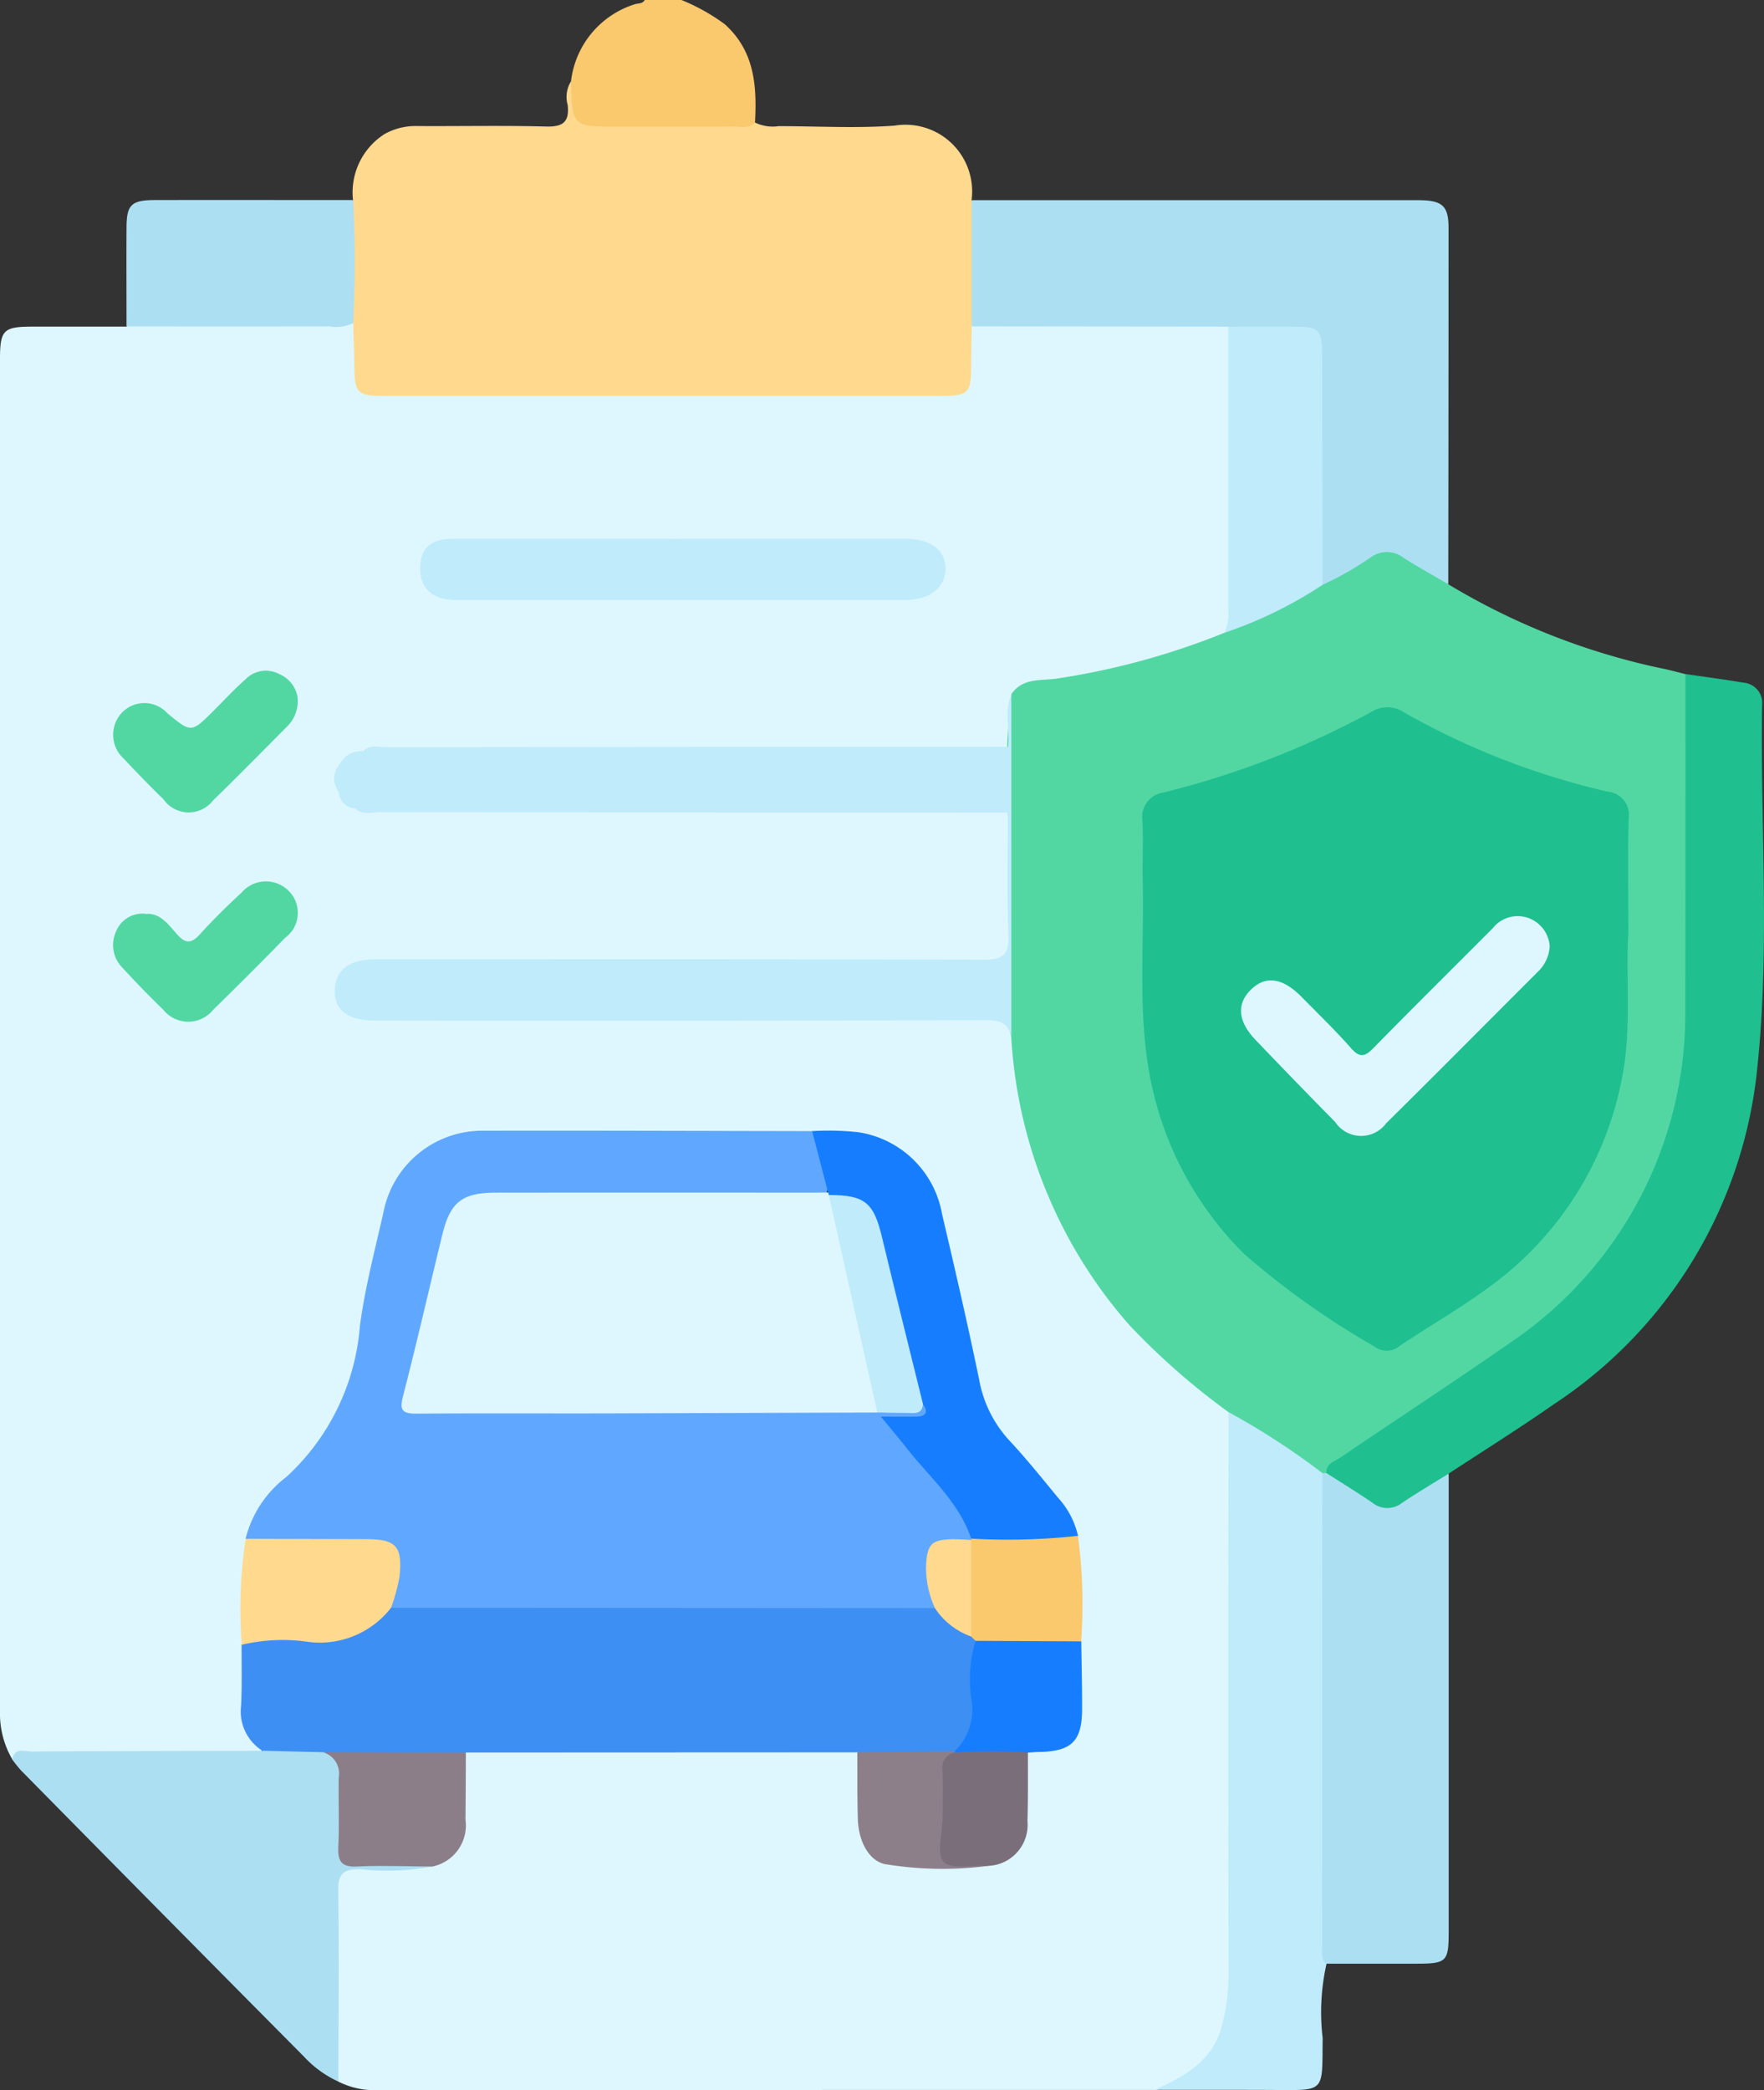 <svg xmlns="http://www.w3.org/2000/svg" xmlns:xlink="http://www.w3.org/1999/xlink" id="Group_947" data-name="Group 947" width="75.981" height="90" viewBox="0 0 75.981 90"><rect x="0" y="0" width="75.981" height="90" fill="#333333" stroke="none"/><defs><clipPath id="clip-path"><rect id="Rectangle_272" data-name="Rectangle 272" width="75.981" height="90" fill="none"></rect></clipPath></defs><g id="Group_946" data-name="Group 946" clip-path="url(#clip-path)"><path id="Path_509" data-name="Path 509" d="M104.4,3.5A3.957,3.957,0,0,1,107.116.193c.154-.061.355-.01.459-.193h1.582a8.567,8.567,0,0,1,1.863,1.04c1.291,1.16,1.39,2.659,1.306,4.228-.064.454-.45.43-.743.437-2.137.052-4.275.037-6.412.013-.6-.007-.941-.246-.849-.913a5.921,5.921,0,0,1,.079-1.3" transform="translate(-79.805)" fill="#fac86d"></path><path id="Path_510" data-name="Path 510" d="M49.749,134.852q-16.828,0-33.657.011a3.491,3.491,0,0,1-1.516-.368,2.056,2.056,0,0,1-.27-1.172c0-2.27-.011-4.54.005-6.811.009-1.233.177-1.364,1.44-1.4a12.414,12.414,0,0,0,2.692-.106,1.735,1.735,0,0,0,1.345-1.953c-.026-.635-.019-1.272,0-1.908.013-.367-.031-.767.352-1.014a2.867,2.867,0,0,1,1.211-.147q7.113-.005,14.226,0a2.993,2.993,0,0,1,1.211.14c.419.265.35.7.368,1.1a19.662,19.662,0,0,0,.062,2.092,1.646,1.646,0,0,0,1.8,1.617,11.537,11.537,0,0,0,3.462.082A1.82,1.82,0,0,0,44.03,123.1c.043-.663,0-1.329.02-1.993a1.319,1.319,0,0,1,.223-.9,1.4,1.4,0,0,1,.657-.191c1.089-.162,1.36-.465,1.387-1.6.023-.982-.005-1.965.009-2.948-.059-1.442.053-2.886-.069-4.324-.5-1.638-1.8-2.708-2.842-3.95a6.832,6.832,0,0,1-1.5-3.1c-.441-2.115-.956-4.216-1.425-6.326-.641-2.878-2.038-4.006-4.976-3.986l-.614.006c-4.5.017-9.005,0-13.508.009-2.714,0-4.154,1.173-4.742,3.837-.4,1.827-.858,3.65-1.112,5.5a8.582,8.582,0,0,1-2.592,5.016,6.287,6.287,0,0,0-2.134,3.144,26.027,26.027,0,0,0-.187,4.347c.02.662.013,1.324,0,1.986a3.254,3.254,0,0,0,.571,2.29.284.284,0,0,1-.028.451,2.836,2.836,0,0,1-1.372.174c-3.088.043-6.178-.083-9.266.076A3.9,3.9,0,0,1,0,118.538Q0,89.433,0,60.327c0-1.26.15-1.4,1.412-1.4H5.453a1.248,1.248,0,0,1,.9-.272c2.878-.022,5.756,0,8.634-.014a.8.8,0,0,1,.335.085,3.18,3.18,0,0,1,.249,1.875c.021.684.3,1.035,1,1.027.292,0,.584.008.876.008H39.712c.175,0,.351,0,.526,0,1.167-.027,1.28-.148,1.317-1.33a2.263,2.263,0,0,1,.255-1.437,1.946,1.946,0,0,1,1.182-.222q4.371-.01,8.742,0a2,2,0,0,1,1.184.218,1.652,1.652,0,0,1,.265,1.168q.012,5.39,0,10.779a2.438,2.438,0,0,1-.2,1.2,2.178,2.178,0,0,1-1.238.771,38.086,38.086,0,0,1-6.813,1.644c-.435.071-.882.106-1.142.541a2.548,2.548,0,0,0-.14,1.176c-.026.363.04.755-.318,1.016a3.331,3.331,0,0,1-1.388.125q-12.339.007-24.679,0a9.989,9.989,0,0,0-1.313.035,4.729,4.729,0,0,0-.788.244,1.016,1.016,0,0,0-.411,1.389,1.2,1.2,0,0,0,.918.624c8.8.022,17.593,0,26.388.012a2.259,2.259,0,0,1,1.365.193,1.244,1.244,0,0,1,.23.912c.009,1.522.018,3.045,0,4.567-.012.937-.207,1.125-1.13,1.184-.38.024-.761.012-1.142.012H17.055a6.693,6.693,0,0,0-1.314.058,1.013,1.013,0,0,0-.951,1.072c.027.591.454.844,1,.91a9.576,9.576,0,0,0,1.14.031q12.56,0,25.119.009c.613,0,1.345-.164,1.611.691.273,1.167.314,2.374.582,3.546a19.894,19.894,0,0,0,8.017,12.087c.381.275.792.52.869,1.048a3.873,3.873,0,0,1,.046.7q.008,11.743,0,23.486a7.211,7.211,0,0,1-.109,1.22,3.81,3.81,0,0,1-3.32,3.542" transform="translate(0 -44.863)" fill="#def7fe"></path><path id="Path_511" data-name="Path 511" d="M193.933,137.554a30.465,30.465,0,0,1-4.267-3.745,20.552,20.552,0,0,1-5.088-12.417c-.438-1.462-.1-2.932-.078-4.4a45.335,45.335,0,0,0-.141-6.19,36.3,36.3,0,0,1,.223-4.159c.51-.755,1.362-.556,2.067-.69a31.738,31.738,0,0,0,7.1-1.951,16.4,16.4,0,0,1,2.591-1.359c.525-.3,1.089-.531,1.586-.882.69-.37,1.347-.8,2.023-1.189a1.425,1.425,0,0,1,1.706.063c.573.435,1.3.654,1.742,1.271a29.647,29.647,0,0,0,9.373,3.662c.283.064.564.139.845.209a1.475,1.475,0,0,1,.232,1.088c0,4.8.169,9.614-.041,14.408a16.669,16.669,0,0,1-7.466,13.39c-2.657,1.871-5.411,3.6-8.037,5.517a.493.493,0,0,1-.249.1,22.527,22.527,0,0,1-4.126-2.728" transform="translate(-141.021 -76.752)" fill="#52d7a3"></path><path id="Path_512" data-name="Path 512" d="M90.654,25.458c-.008.526-.023,1.052-.024,1.579,0,1.327-.085,1.414-1.377,1.414H75.738q-5.222,0-10.444,0c-1.091,0-1.216-.133-1.231-1.2-.009-.642-.035-1.284-.053-1.926a1.322,1.322,0,0,1-.2-.913c.087-1.46-.234-2.938.194-4.382a2.975,2.975,0,0,1,1.355-2.851,2.718,2.718,0,0,1,1.426-.346c1.844.011,3.688-.029,5.53.02.726.019,1.015-.187.933-.929a1.271,1.271,0,0,1,.142-1.014c.053,1.945.053,1.945,2.01,1.945,1.668,0,3.336.006,5-.005.308,0,.652.114.911-.172a1.759,1.759,0,0,0,1.023.159c1.667,0,3.342.1,5-.023a2.872,2.872,0,0,1,3.311,3.217,1.174,1.174,0,0,1,.247.81q.027,1.906,0,3.812a1.182,1.182,0,0,1-.246.811" transform="translate(-48.797 -11.405)" fill="#fed98e"></path><path id="Path_513" data-name="Path 513" d="M178.185,42.122V36.688q9.61,0,19.22,0c1.041,0,1.315.235,1.316,1.176q0,7.679-.012,15.358c-.647-.379-1.307-.739-1.937-1.144a1.169,1.169,0,0,0-1.37-.034,13.5,13.5,0,0,1-2.1,1.2c-.389-.376-.291-.869-.293-1.324-.012-2.69,0-5.38-.008-8.069,0-1.334-.115-1.408-1.458-1.454-.773-.027-1.585.214-2.308-.264l-11.044-.012" transform="translate(-136.328 -28.068)" fill="#addff3"></path><path id="Path_514" data-name="Path 514" d="M243.209,157.957c-.018-.422.358-.5.608-.674,2.441-1.656,4.911-3.271,7.332-4.955a17.08,17.08,0,0,0,7.52-14.368q.013-7.2.008-14.409c.836.123,1.675.234,2.508.372a.878.878,0,0,1,.792.987c-.078,5.178.34,10.378-.2,15.532a19.65,19.65,0,0,1-8.771,14.551c-1.485,1.035-3.022,2-4.536,2.991a6.653,6.653,0,0,1-2.234,1.6.713.713,0,0,1-.671.047,5.9,5.9,0,0,1-2.36-1.67" transform="translate(-186.078 -94.528)" fill="#1fbf90"></path><path id="Path_515" data-name="Path 515" d="M214.946,258.836a31.408,31.408,0,0,1,4.047,2.628,1.749,1.749,0,0,1,.272,1.169c.007,6.393,0,12.787.007,19.18a2.488,2.488,0,0,1-.1.777,9.47,9.47,0,0,0-.167,3.2c-.029,2.381.16,2.247-2.225,2.235-1.664-.008-3.328,0-4.992-.006,1.294-.593,2.514-1.269,2.886-2.8a8.332,8.332,0,0,0,.276-1.982q-.012-12.2,0-24.4" transform="translate(-162.034 -198.035)" fill="#bfebfb"></path><path id="Path_516" data-name="Path 516" d="M242.6,291.147c-.249-.2-.183-.475-.183-.73q0-10.2.008-20.4a.479.479,0,0,0,.172,0c.662.425,1.335.835,1.984,1.28a1.025,1.025,0,0,0,1.285,0c.652-.437,1.33-.837,2-1.253q0,9.86,0,19.719c0,1.3-.084,1.379-1.4,1.381H242.6" transform="translate(-185.467 -206.591)" fill="#addff3"></path><path id="Path_517" data-name="Path 517" d="M20.34,325.01a10.439,10.439,0,0,1-3.115.119c-.708,0-.956.173-.945.922.04,2.742.01,5.484.006,8.226a4.673,4.673,0,0,1-1.477-1.07Q8.7,327.054,2.616,320.878a5.652,5.652,0,0,1-.381-.476c.115-.537.551-.337.858-.339,3.307-.022,6.614-.024,9.921-.032a4.356,4.356,0,0,1,2.58-.153,1.309,1.309,0,0,1,.96,1.4c.026.848.022,1.7.01,2.543-.009.627.245.909.884.888s1.286-.017,1.929,0c.344.012.713-.027.963.3" transform="translate(-1.71 -244.646)" fill="#addff3"></path><path id="Path_518" data-name="Path 518" d="M32.951,36.687c.091,1.765.085,3.529,0,5.294a1.752,1.752,0,0,1-1.022.14q-4.37.007-8.74,0c0-1.406-.008-2.812,0-4.218,0-1.023.194-1.222,1.24-1.224,2.841-.006,5.682,0,8.523,0" transform="translate(-17.74 -28.065)" fill="#addff3"></path><path id="Path_519" data-name="Path 519" d="M45.026,224.822a4.8,4.8,0,0,1,1.761-2.667,9.858,9.858,0,0,0,3.164-6.5c.218-1.645.647-3.263,1.013-4.886a4.337,4.337,0,0,1,4.329-3.519c4.712-.01,9.424.009,14.136.016.525.851,1.044,1.7.573,2.761a3.577,3.577,0,0,1-1.389.131c-4.069,0-8.138,0-12.207,0-1.948,0-2.313.294-2.782,2.188-.457,1.847-.864,3.706-1.339,5.549-.294,1.144-.241,1.208.926,1.209q8.826.006,17.653,0c.41,0,.82-.015,1.228.015a6.344,6.344,0,0,0,1.966-.134c.261-.049.39.071.388.327a.4.4,0,0,1-.313.376c-.363.132-.752.028-1.226.131.832,1.1,1.765,2.049,2.563,3.106a2.847,2.847,0,0,1,.865,1.86.412.412,0,0,1-.2.18c-1.653.294-1.747.439-1.406,2.2.061.315.179.638-.232.819a4.025,4.025,0,0,1-1.3.111q-10.2,0-20.4,0a3.033,3.033,0,0,1-1.377-.161c-.386-.313-.165-.693-.1-1.046.261-1.454-.007-1.79-1.471-1.8-1.249-.008-2.5,0-3.748-.006a1.391,1.391,0,0,1-1.068-.265" transform="translate(-34.449 -158.563)" fill="#60a8ff"></path><path id="Path_520" data-name="Path 520" d="M50.661,294.695l23.426.015c.641.3,1.106.852,1.727,1.181a.6.6,0,0,1,.116.4c-.036.988-.024,1.976-.019,2.964a1.771,1.771,0,0,1-1.033,1.765,10.469,10.469,0,0,1-4.124-.1l-16.864.007a1.328,1.328,0,0,1-.748.21,25.424,25.424,0,0,1-5.4-.223l-2.62-.065a2,2,0,0,1-.915-1.942c.043-.873.017-1.749.022-2.623.206-.435.615-.39.986-.4q1.182-.031,2.364,0a3.021,3.021,0,0,0,2.392-.864.814.814,0,0,1,.686-.324" transform="translate(-33.822 -225.466)" fill="#3d8ff4"></path><path id="Path_521" data-name="Path 521" d="M90.505,127.233q0,7.375,0,14.751c-.136-.563-.47-.712-1.058-.711q-13.181.036-26.361.016c-1.132,0-1.735-.443-1.725-1.263.011-.9.607-1.374,1.756-1.374,8.728,0,17.457-.012,26.185.018.837,0,1.111-.2,1.078-1.063-.068-1.755-.024-3.514-.026-5.271-.227-.3-.555-.277-.878-.277q-13.142,0-26.284,0c-.325,0-.631.122-.954.094a.736.736,0,0,1-.7-.7,6.863,6.863,0,0,1,.354-1.579,1.127,1.127,0,0,1,.7-.181,1.911,1.911,0,0,1,.948-.08q12.94-.008,25.879-.009a1.639,1.639,0,0,0,.942-.094c.091-.754-.179-1.533.153-2.271" transform="translate(-46.943 -97.346)" fill="#bfebfb"></path><path id="Path_522" data-name="Path 522" d="M155.764,224.815c-.534-1.591-1.811-2.652-2.8-3.921-.314-.4-.647-.792-1.09-1.332.615,0,1.064.009,1.512,0,.383-.01.568-.153.3-.536-.449-.249-.461-.722-.549-1.137-.442-2.085-1.075-4.123-1.493-6.213-.224-1.12-1.06-1.347-1.975-1.519a.187.187,0,0,1-.068-.246l-.689-2.643a11.78,11.78,0,0,1,2.009.051,4.319,4.319,0,0,1,3.587,3.517c.56,2.385,1.113,4.773,1.607,7.173a5.2,5.2,0,0,0,1.311,2.6c.737.79,1.412,1.637,2.1,2.47a3.591,3.591,0,0,1,.839,1.614c-.061.285-.3.35-.526.365a25.7,25.7,0,0,1-3.629-.006.616.616,0,0,1-.446-.239" transform="translate(-113.932 -158.565)" fill="#167efe"></path><path id="Path_523" data-name="Path 523" d="M88.376,98.759q4.789,0,9.577,0c1.06,0,1.688.448,1.725,1.22.04.848-.653,1.417-1.736,1.417q-9.664,0-19.329,0c-.976,0-1.529-.453-1.556-1.257-.032-.943.385-1.375,1.392-1.377,3.309-.009,6.619,0,9.928,0" transform="translate(-58.954 -75.559)" fill="#bfebfb"></path><path id="Path_524" data-name="Path 524" d="M224.651,59.863c.937,0,1.873-.006,2.81,0,1.121,0,1.235.122,1.238,1.282q.011,4.917.02,9.834a18.171,18.171,0,0,1-4.237,2.069,1.87,1.87,0,0,0,.173-1.019q0-6.081,0-12.162" transform="translate(-171.75 -45.798)" fill="#bfebfb"></path><path id="Path_525" data-name="Path 525" d="M50.6,285.038a3.882,3.882,0,0,1-3.559,1.469,7.612,7.612,0,0,0-2.869.123,20.245,20.245,0,0,1,.166-4.562l5.162.014c1.317,0,1.6.293,1.466,1.616a8.178,8.178,0,0,1-.366,1.34" transform="translate(-33.757 -215.809)" fill="#fed98e"></path><path id="Path_526" data-name="Path 526" d="M59.273,321.2l6.144.013c-.005.961-.007,1.921-.017,2.882a1.808,1.808,0,0,1-1.42,2.02c-1.08,0-2.163-.052-3.24,0-.684.033-.848-.222-.818-.855.047-.991,0-1.986.018-2.978a.952.952,0,0,0-.667-1.083" transform="translate(-45.35 -245.746)" fill="#8c7e89"></path><path id="Path_527" data-name="Path 527" d="M28.687,124.066a1.54,1.54,0,0,1-.462,1.281c-1.053,1.058-2.1,2.127-3.17,3.164a1.329,1.329,0,0,1-2.142-.038q-.878-.86-1.719-1.759a1.387,1.387,0,0,1-.081-1.966,1.337,1.337,0,0,1,1.961.011c1.035.855,1.035.854,1.993-.1.456-.455.895-.93,1.376-1.356a1.227,1.227,0,0,1,1.46-.224,1.319,1.319,0,0,1,.784.988" transform="translate(-15.87 -94.053)" fill="#52d7a3"></path><path id="Path_528" data-name="Path 528" d="M22.117,162.97c.633-.073.992.444,1.372.872.357.4.609.415.978.008.57-.628,1.176-1.226,1.8-1.8a1.381,1.381,0,0,1,2.032-.075,1.33,1.33,0,0,1-.148,2.015q-1.534,1.57-3.1,3.1a1.383,1.383,0,0,1-2.157,0c-.609-.59-1.2-1.2-1.775-1.826a1.389,1.389,0,0,1-.25-1.556,1.218,1.218,0,0,1,1.251-.748" transform="translate(-15.864 -123.614)" fill="#52d7a3"></path><path id="Path_529" data-name="Path 529" d="M175.038,304.615a2.482,2.482,0,0,0,.743-2.107,5.774,5.774,0,0,1,.16-2.646.942.942,0,0,1,.716-.255c1.012-.034,2.025-.026,3.038-.005a1.113,1.113,0,0,1,.8.284c.013.962.037,1.924.036,2.886,0,1.395-.437,1.839-1.805,1.874-.175,0-.349.019-.524.029a5.614,5.614,0,0,1-3.042.053l-.119-.113" transform="translate(-133.921 -229.21)" fill="#167efe"></path><path id="Path_530" data-name="Path 530" d="M181.745,286.063l-4.551-.024-.19-.183a6.726,6.726,0,0,1,0-4.161l0-.056a27.448,27.448,0,0,0,4.6-.121,22.113,22.113,0,0,1,.137,4.545" transform="translate(-135.174 -215.388)" fill="#fac86d"></path><path id="Path_531" data-name="Path 531" d="M157.218,321.053,161.4,321l-.042.07a17.362,17.362,0,0,0-.23,4.127c-.024.4.265.45.58.473.392.028.822-.079,1.14.269a15.168,15.168,0,0,1-4.325-.058c-.756-.072-1.254-.939-1.286-1.952-.03-.958-.017-1.918-.023-2.877" transform="translate(-120.287 -245.597)" fill="#8c7f8a"></path><path id="Path_532" data-name="Path 532" d="M174.44,325.96c-.663-.035-1.566.173-1.919-.176-.323-.319-.05-1.24-.046-1.9,0-.7.034-1.4-.012-2.094a.648.648,0,0,1,.487-.7,21.844,21.844,0,0,1,3.2-.011c0,.985.01,1.971-.019,2.955a1.765,1.765,0,0,1-1.694,1.924" transform="translate(-131.875 -245.617)" fill="#7a6e7a"></path><path id="Path_533" data-name="Path 533" d="M65.09,146.97a1.706,1.706,0,0,1,1.131-.361q13.072.018,26.145.013c.374,0,.893-.164.84.535q-13.515-.006-27.029-.019c-.363,0-.766.145-1.087-.168" transform="translate(-49.8 -112.167)" fill="#bfebfb"></path><path id="Path_534" data-name="Path 534" d="M94.351,136.857c-.283.319-.66.176-.992.177q-13.388.012-26.776.006c.292-.3.665-.167,1-.167q13.384-.016,26.769-.016" transform="translate(-50.942 -104.699)" fill="#bfebfb"></path><path id="Path_535" data-name="Path 535" d="M61.812,138.446c-.113.527.287,1.169-.354,1.579-.433-.65-.065-1.12.354-1.579" transform="translate(-46.873 -105.925)" fill="#bfebfb"></path><path id="Path_536" data-name="Path 536" d="M230.388,139.452c-.116,1.892.177,4.14-.313,6.38a14.417,14.417,0,0,1-5.811,8.879c-1.2.873-2.5,1.615-3.738,2.449a.852.852,0,0,1-1.053.024,34.9,34.9,0,0,1-5.631-4,14.543,14.543,0,0,1-4.019-7.452c-.575-2.838-.282-5.711-.347-8.57-.02-.878.029-1.759-.013-2.636a1.061,1.061,0,0,1,.9-1.205,37.416,37.416,0,0,0,8.966-3.476,1.285,1.285,0,0,1,1.4.023,32.5,32.5,0,0,0,8.785,3.416,1,1,0,0,1,.891,1.161c-.039,1.552-.012,3.1-.012,5.007" transform="translate(-160.255 -99.195)" fill="#1fbf90"></path><path id="Path_537" data-name="Path 537" d="M92,218.576a.3.3,0,0,1,.028.111,2.154,2.154,0,0,1,.5,1.1c.494,2.4,1.1,4.778,1.623,7.175.078.362.251.734-.027,1.091q-5.885.019-11.77.037c-2.694.006-5.389-.011-8.083.011-.6,0-.741-.132-.58-.752.6-2.318,1.13-4.656,1.7-6.982.34-1.381.857-1.779,2.289-1.781q6.809-.007,13.618,0c.234,0,.468-.005.7-.008" transform="translate(-56.332 -167.232)" fill="#def7fe"></path><path id="Path_538" data-name="Path 538" d="M154.058,228.415l-2.093-9.366c1.549,0,1.932.317,2.289,1.8.576,2.4,1.178,4.8,1.769,7.2-.038.476-.4.383-.695.385-.423,0-.846-.014-1.27-.022" transform="translate(-116.268 -167.594)" fill="#bfebfb"></path><path id="Path_539" data-name="Path 539" d="M171.72,282.169q0,2.081,0,4.161a3.136,3.136,0,0,1-1.565-1.225,4.3,4.3,0,0,1-.384-1.767c.046-.98.206-1.183,1.169-1.2.261,0,.523.02.784.031" transform="translate(-129.886 -215.862)" fill="#fed98e"></path><path id="Path_540" data-name="Path 540" d="M240.849,169.236a1.644,1.644,0,0,1-.52,1.089c-2.173,2.171-4.335,4.353-6.52,6.511a1.342,1.342,0,0,1-2.2-.052q-1.725-1.75-3.423-3.527c-.767-.8-.831-1.545-.221-2.156.636-.637,1.372-.539,2.2.3.718.73,1.456,1.443,2.133,2.21.38.43.6.357.963-.014,1.7-1.735,3.426-3.441,5.14-5.162a1.366,1.366,0,0,1,1.584-.413,1.392,1.392,0,0,1,.866,1.211" transform="translate(-174.099 -128.473)" fill="#def7fe"></path></g></svg>